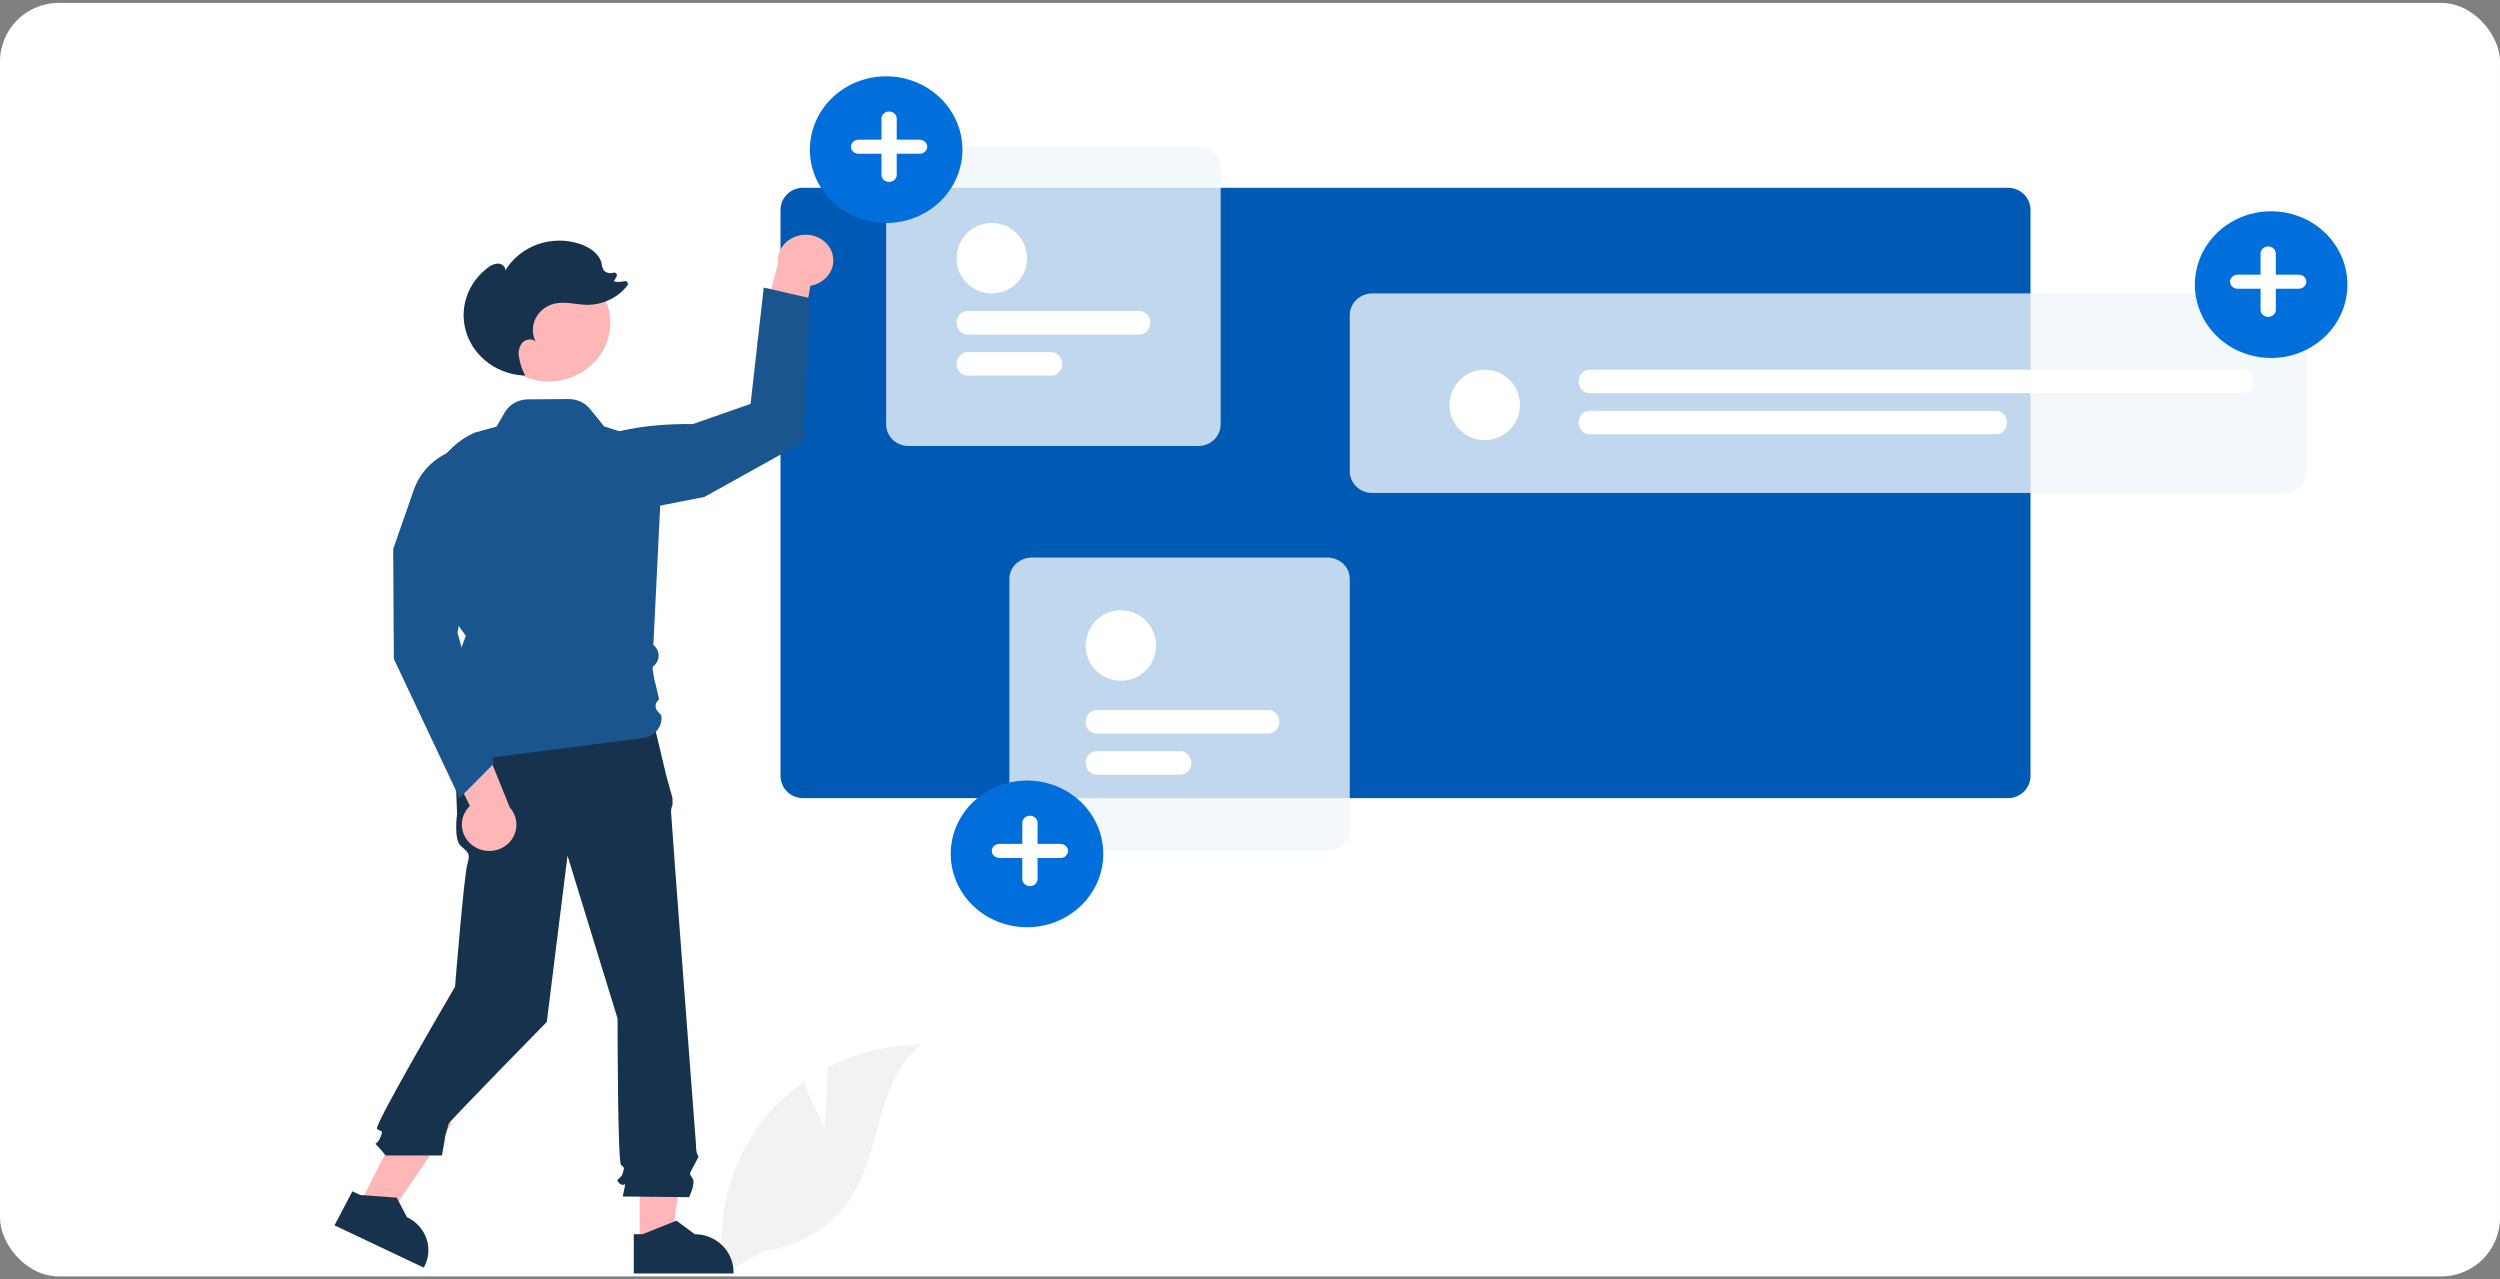 <svg width="426" height="218" viewBox="0 0 426 218" fill="none" xmlns="http://www.w3.org/2000/svg">
<rect x="0" y="0" width="426" height="218" fill="#808080" stroke="none"/>
<rect y="0.5" width="426" height="217" rx="10" fill="white"/>
<path d="M140.546 192.193L141.018 181.918C145.937 179.372 151.423 178.027 157 178C149.324 184.078 150.283 195.794 145.079 203.967C143.436 206.504 141.224 208.651 138.608 210.247C135.992 211.844 133.038 212.85 129.966 213.191L123.543 217C122.661 212.241 122.855 207.354 124.112 202.675C125.369 197.996 127.658 193.636 130.822 189.896C132.618 187.815 134.678 185.962 136.953 184.379C138.491 188.308 140.546 192.193 140.546 192.193Z" fill="#F2F2F2"/>
<path d="M342.186 32H136.819C135.807 32 134.836 32.4 134.12 33.111C133.404 33.822 133.001 34.787 133 35.793V132.202C133.001 133.209 133.404 134.175 134.12 134.886C134.836 135.598 135.806 135.999 136.819 136H342.186C343.198 135.998 344.167 135.597 344.882 134.885C345.597 134.173 345.999 133.208 346 132.202V35.793C345.999 34.787 345.597 33.823 344.882 33.112C344.167 32.401 343.197 32.001 342.186 32Z" fill="#0059B2"/>
<path opacity="0.8" d="M389.191 84H233.809C232.799 83.999 231.831 83.608 231.117 82.913C230.403 82.219 230.001 81.276 230 80.294V53.706C230.001 52.724 230.403 51.781 231.117 51.087C231.831 50.392 232.8 50.001 233.809 50H389.191C390.2 50.001 391.169 50.392 391.883 51.087C392.597 51.781 392.999 52.724 393 53.706V80.294C392.999 81.276 392.597 82.219 391.883 82.913C391.169 83.608 390.201 83.999 389.191 84Z" fill="#F0F6FC"/>
<path d="M253 75C256.314 75 259 72.314 259 69C259 65.686 256.314 63 253 63C249.686 63 247 65.686 247 69C247 72.314 249.686 75 253 75Z" fill="white"/>
<path d="M382.165 67H270.835C270.348 67 269.881 66.789 269.537 66.414C269.193 66.039 269 65.53 269 65C269 64.47 269.193 63.961 269.537 63.586C269.881 63.211 270.348 63 270.835 63H382.165C382.652 63 383.119 63.211 383.463 63.586C383.807 63.961 384 64.47 384 65C384 65.53 383.807 66.039 383.463 66.414C383.119 66.789 382.652 67 382.165 67Z" fill="white"/>
<path d="M340.158 74H270.842C270.353 74 269.885 73.789 269.539 73.414C269.194 73.039 269 72.53 269 72C269 71.47 269.194 70.961 269.539 70.586C269.885 70.211 270.353 70 270.842 70H340.158C340.647 70 341.115 70.211 341.461 70.586C341.806 70.961 342 71.47 342 72C342 72.53 341.806 73.039 341.461 73.414C341.115 73.789 340.647 74 340.158 74Z" fill="white"/>
<path d="M387 61C384.429 61 381.915 60.267 379.778 58.893C377.64 57.52 375.974 55.568 374.99 53.283C374.006 50.999 373.748 48.486 374.25 46.061C374.751 43.637 375.99 41.409 377.808 39.661C379.626 37.913 381.942 36.722 384.464 36.24C386.986 35.758 389.599 36.005 391.975 36.952C394.35 37.898 396.381 39.5 397.809 41.555C399.238 43.611 400 46.028 400 48.5C400 51.815 398.63 54.995 396.192 57.339C393.754 59.683 390.448 61 387 61Z" fill="#006EDB"/>
<path d="M391.7 46.8H387.801V43.2C387.801 42.882 387.664 42.577 387.42 42.352C387.177 42.126 386.846 42 386.501 42C386.157 42 385.826 42.126 385.582 42.352C385.338 42.577 385.202 42.882 385.202 43.2V46.8H381.302C381.131 46.8 380.962 46.831 380.804 46.891C380.646 46.951 380.503 47.039 380.382 47.151C380.261 47.262 380.165 47.395 380.099 47.54C380.034 47.686 380 47.842 380 48C380 48.158 380.034 48.314 380.099 48.46C380.165 48.605 380.261 48.738 380.382 48.849C380.503 48.961 380.646 49.049 380.804 49.109C380.962 49.169 381.131 49.2 381.302 49.2H385.202V52.8C385.202 53.118 385.338 53.423 385.582 53.648C385.826 53.874 386.157 54 386.501 54C386.846 54 387.177 53.874 387.42 53.648C387.664 53.423 387.801 53.118 387.801 52.8V49.2H391.7C392.045 49.2 392.376 49.074 392.619 48.849C392.863 48.623 393 48.318 393 48C393 47.682 392.863 47.377 392.619 47.151C392.376 46.926 392.045 46.8 391.7 46.8Z" fill="white"/>
<path opacity="0.8" d="M226.138 145H175.862C174.838 144.999 173.856 144.619 173.132 143.944C172.408 143.269 172.001 142.354 172 141.399V98.601C172.001 97.646 172.408 96.731 173.132 96.056C173.856 95.381 174.838 95.001 175.862 95H226.138C227.162 95.001 228.144 95.381 228.868 96.056C229.592 96.731 229.999 97.646 230 98.601V141.399C229.999 142.354 229.592 143.269 228.868 143.944C228.144 144.619 227.162 144.999 226.138 145Z" fill="#F0F6FC"/>
<path d="M191 116C194.314 116 197 113.314 197 110C197 106.686 194.314 104 191 104C187.686 104 185 106.686 185 110C185 113.314 187.686 116 191 116Z" fill="white"/>
<path d="M216.144 125H186.856C186.364 125 185.892 124.789 185.544 124.414C185.196 124.039 185 123.53 185 123C185 122.47 185.196 121.961 185.544 121.586C185.892 121.211 186.364 121 186.856 121H216.144C216.636 121 217.108 121.211 217.456 121.586C217.804 121.961 218 122.47 218 123C218 123.53 217.804 124.039 217.456 124.414C217.108 124.789 216.636 125 216.144 125Z" fill="white"/>
<path d="M201.128 132H186.872C186.376 132 185.899 131.789 185.548 131.414C185.197 131.039 185 130.53 185 130C185 129.47 185.197 128.961 185.548 128.586C185.899 128.211 186.376 128 186.872 128H201.128C201.624 128 202.101 128.211 202.452 128.586C202.803 128.961 203 129.47 203 130C203 130.53 202.803 131.039 202.452 131.414C202.101 131.789 201.624 132 201.128 132Z" fill="white"/>
<path d="M175 158C172.429 158 169.915 157.267 167.778 155.893C165.64 154.52 163.974 152.568 162.99 150.284C162.006 147.999 161.748 145.486 162.25 143.061C162.751 140.637 163.99 138.409 165.808 136.661C167.626 134.913 169.942 133.723 172.464 133.24C174.986 132.758 177.599 133.005 179.975 133.952C182.35 134.898 184.381 136.5 185.809 138.555C187.238 140.611 188 143.028 188 145.5C188 148.815 186.63 151.995 184.192 154.339C181.754 156.683 178.448 158 175 158Z" fill="#006EDB"/>
<path d="M180.7 143.8H176.801V140.2C176.801 139.882 176.664 139.577 176.42 139.351C176.177 139.126 175.846 139 175.501 139C175.157 139 174.826 139.126 174.582 139.351C174.338 139.577 174.202 139.882 174.202 140.2V143.8H170.302C170.131 143.8 169.962 143.831 169.804 143.891C169.646 143.951 169.503 144.039 169.382 144.151C169.261 144.262 169.165 144.395 169.099 144.54C169.034 144.686 169 144.842 169 145C169 145.158 169.034 145.314 169.099 145.46C169.165 145.605 169.261 145.738 169.382 145.849C169.503 145.961 169.646 146.049 169.804 146.109C169.962 146.169 170.131 146.2 170.302 146.2H174.202V149.8C174.202 150.118 174.338 150.423 174.582 150.649C174.826 150.874 175.157 151 175.501 151C175.846 151 176.177 150.874 176.42 150.649C176.664 150.423 176.801 150.118 176.801 149.8V146.2H180.7C181.045 146.2 181.376 146.074 181.619 145.849C181.863 145.623 182 145.318 182 145C182 144.682 181.863 144.377 181.619 144.151C181.376 143.926 181.045 143.8 180.7 143.8Z" fill="white"/>
<path d="M109.001 212L114.421 212L117 192H109L109.001 212Z" fill="#FFB6B6"/>
<path d="M108 210.308L109.484 210.308L115.278 208L118.383 210.308C120.138 210.308 121.821 210.991 123.062 212.206C124.303 213.421 125 215.07 125 216.789V216.999L108 217L108 210.308Z" fill="#17324D"/>
<path d="M61 205.711L65.709 208L77 191.378L70.051 188L61 205.711Z" fill="#FFB6B6"/>
<path d="M60.046 203L61.374 203.628L67.608 204.08L69.336 207.396C70.906 208.139 72.101 209.443 72.658 211.023C73.215 212.602 73.088 214.327 72.305 215.817L72.21 216L57 208.803L60.046 203Z" fill="#17324D"/>
<path d="M111.117 122L77.293 122.85L77.882 138.716C77.882 138.716 77.293 142.965 78.47 144.099C79.646 145.232 80.235 145.232 79.646 147.215C79.058 149.198 77.537 168.147 77.537 168.147C77.537 168.147 63.655 191.792 64.244 192.359C64.832 192.925 65.42 192.359 64.832 193.775C64.244 195.192 63.655 194.625 64.244 195.192C64.765 195.733 65.256 196.3 65.714 196.892H75.301C75.301 196.892 75.837 194.058 75.837 193.775C75.837 193.492 76.426 191.792 76.426 191.509C76.426 191.225 93.176 174.13 93.176 174.13L96.705 145.799L105.234 173.564C105.234 173.564 105.234 197.929 105.823 198.495C106.411 199.062 106.411 198.779 106.117 199.912C105.823 201.045 104.646 200.762 105.529 201.612C106.411 202.462 106.705 201.045 106.411 202.462L106.117 203.878L117.416 204C117.416 204 118.593 201.612 118.005 200.762C117.416 199.912 117.452 200.144 118.169 198.753C118.887 197.362 119.181 197.079 118.887 196.795C118.593 196.512 118.593 195.005 118.593 195.005C118.593 195.005 114.352 139.282 114.352 138.432C114.33 137.995 114.413 137.559 114.596 137.158V136.004L113.47 131.916L111.117 122Z" fill="#17324D"/>
<path d="M141.72 42.883C142.143 43.971 142.085 45.169 141.557 46.217C141.029 47.266 140.074 48.081 138.897 48.489C138.637 48.578 138.369 48.646 138.096 48.692L135.377 64L129 58.585L132.559 44.878C132.428 43.723 132.795 42.567 133.583 41.659C134.371 40.752 135.516 40.166 136.77 40.028C137.825 39.917 138.889 40.139 139.789 40.658C140.689 41.176 141.37 41.961 141.72 42.883Z" fill="#FFB6B6"/>
<path d="M96 78.16C96 78.16 100.769 72.091 118.075 72.257L127.898 68.82L130.143 49L138 50.802L136.878 75.306L120.041 84.676L97.966 89L96 78.16Z" fill="#1B558E"/>
<path d="M93.5 65C99.299 65 104 60.523 104 55C104 49.477 99.299 45 93.5 45C87.701 45 83 49.477 83 55C83 60.523 87.701 65 93.5 65Z" fill="#FFB6B6"/>
<path d="M76.668 130C76.65 130 76.631 129.998 76.614 129.993C76.422 129.942 76.271 129.903 76.962 124.245L77.707 119.773L76.979 115.825L75.755 114.665L77.723 112.802L79.374 108.359L76.517 104.35L73.239 87.951C72.676 85.122 73.114 82.195 74.485 79.625C75.856 77.055 78.085 74.986 80.824 73.737L84.618 72.688L85.998 70.29C86.385 69.617 86.956 69.054 87.651 68.66C88.345 68.266 89.139 68.055 89.948 68.049L96.895 68C97.596 67.995 98.289 68.144 98.919 68.435C99.549 68.726 100.099 69.151 100.526 69.678L102.95 72.662L113 75.896L111.334 109.906C111.598 110.116 111.814 110.376 111.967 110.669C112.121 110.962 112.208 111.282 112.224 111.608C112.24 111.935 112.185 112.261 112.061 112.566C111.937 112.871 111.748 113.149 111.505 113.381C111.4 113.481 111.317 113.562 111.266 113.616C111.097 113.844 111.415 115.546 111.807 116.991L112.311 119.205C112.149 119.314 112.013 119.454 111.912 119.615C111.81 119.777 111.745 119.957 111.72 120.143C111.696 120.33 111.712 120.519 111.769 120.7C111.826 120.88 111.921 121.047 112.049 121.191L112.691 121.909C112.818 122.809 112.563 123.721 111.981 124.443C111.4 125.166 110.54 125.64 109.589 125.763C100.404 126.947 76.716 130 76.668 130Z" fill="#1B558E"/>
<path d="M91.131 64.279C91.087 64.186 91.044 64.093 91 64C91.017 64.001 91.034 64.003 91.05 64.003L91.131 64.279Z" fill="#2F2E41"/>
<path d="M83.079 45.649C83.569 45.21 84.206 44.948 84.878 44.91C85.545 44.93 86.222 45.503 86.084 46.124C87.309 44.061 89.26 42.474 91.594 41.642C93.927 40.81 96.494 40.786 98.845 41.574C100.503 42.131 102.129 43.244 102.51 44.876C102.547 45.304 102.682 45.72 102.904 46.095C103.097 46.295 103.347 46.437 103.624 46.504C103.901 46.57 104.192 46.559 104.462 46.47L104.478 46.465C104.57 46.435 104.67 46.432 104.764 46.457C104.858 46.481 104.942 46.532 105.006 46.602C105.069 46.673 105.109 46.76 105.12 46.852C105.131 46.944 105.112 47.038 105.067 47.12L104.598 47.952C105.189 48.077 105.804 48.065 106.389 47.915C106.487 47.891 106.589 47.896 106.683 47.93C106.778 47.963 106.859 48.023 106.915 48.102C106.972 48.181 107.001 48.275 107 48.371C106.998 48.466 106.966 48.559 106.907 48.636C106.127 49.651 105.109 50.478 103.933 51.052C102.758 51.627 101.458 51.932 100.136 51.945C98.262 51.934 96.368 51.32 94.543 51.73C93.837 51.888 93.177 52.195 92.612 52.628C92.048 53.06 91.592 53.608 91.278 54.229C90.965 54.851 90.802 55.532 90.801 56.222C90.801 56.911 90.963 57.592 91.275 58.215C90.714 57.632 89.631 57.77 89.057 58.341C88.793 58.647 88.598 59.002 88.484 59.382C88.37 59.763 88.339 60.162 88.393 60.554C88.546 61.756 88.921 62.922 89.502 64C87.285 63.935 85.142 63.225 83.363 61.965C81.584 60.705 80.255 58.957 79.554 56.956C78.854 54.955 78.816 52.797 79.447 50.776C80.077 48.754 81.345 46.964 83.079 45.649Z" fill="#17324D"/>
<path d="M80.655 144.151C79.653 143.461 78.976 142.421 78.768 141.258C78.56 140.094 78.84 138.899 79.546 137.93C79.703 137.716 79.879 137.516 80.072 137.332L73 123L81.446 124.163L86.867 137.595C87.674 138.497 88.076 139.666 87.988 140.849C87.9 142.032 87.328 143.135 86.395 143.919C85.608 144.574 84.611 144.954 83.568 144.996C82.525 145.038 81.498 144.74 80.655 144.151Z" fill="#FFB6B6"/>
<path d="M78.306 136L67.112 112.284L67 93.552L70.529 83.435C71.007 82.062 71.773 80.794 72.781 79.705C73.788 78.616 75.017 77.728 76.395 77.095C77.773 76.461 79.271 76.094 80.802 76.016C82.332 75.938 83.864 76.149 85.306 76.638L85.384 76.665L85.417 76.736C85.547 77.023 88.507 83.924 79.728 98.12L77.961 107.834L84.161 130.1L78.306 136Z" fill="#1B558E"/>
<path opacity="0.8" d="M204.205 76H154.795C153.789 75.999 152.824 75.612 152.113 74.923C151.401 74.234 151.001 73.301 151 72.327V28.673C151.001 27.699 151.401 26.765 152.113 26.077C152.824 25.388 153.789 25.001 154.795 25H204.205C205.211 25.001 206.176 25.388 206.887 26.077C207.599 26.765 207.999 27.699 208 28.673V72.327C207.999 73.301 207.599 74.234 206.887 74.923C206.176 75.612 205.211 75.999 204.205 76Z" fill="#F0F6FC"/>
<path d="M169 50C172.314 50 175 47.314 175 44C175 40.686 172.314 38 169 38C165.686 38 163 40.686 163 44C163 47.314 165.686 50 169 50Z" fill="white"/>
<path d="M194.144 57H164.856C164.364 57 163.892 56.789 163.544 56.414C163.196 56.039 163 55.53 163 55C163 54.47 163.196 53.961 163.544 53.586C163.892 53.211 164.364 53 164.856 53H194.144C194.636 53 195.108 53.211 195.456 53.586C195.804 53.961 196 54.47 196 55C196 55.53 195.804 56.039 195.456 56.414C195.108 56.789 194.636 57 194.144 57Z" fill="white"/>
<path d="M179.128 64H164.872C164.376 64 163.899 63.789 163.548 63.414C163.197 63.039 163 62.53 163 62C163 61.47 163.197 60.961 163.548 60.586C163.899 60.211 164.376 60 164.872 60H179.128C179.624 60 180.101 60.211 180.452 60.586C180.803 60.961 181 61.47 181 62C181 62.53 180.803 63.039 180.452 63.414C180.101 63.789 179.624 64 179.128 64Z" fill="white"/>
<path d="M151 38C148.429 38 145.915 37.267 143.778 35.893C141.64 34.52 139.974 32.568 138.99 30.284C138.006 28 137.748 25.486 138.25 23.061C138.751 20.637 139.99 18.409 141.808 16.661C143.626 14.913 145.942 13.723 148.464 13.24C150.986 12.758 153.599 13.005 155.975 13.951C158.35 14.898 160.381 16.5 161.809 18.555C163.238 20.611 164 23.028 164 25.5C164 28.815 162.63 31.995 160.192 34.339C157.754 36.683 154.448 38 151 38Z" fill="#006EDB"/>
<path d="M156.7 23.8H152.801V20.2C152.801 19.882 152.664 19.576 152.42 19.352C152.177 19.126 151.846 19 151.501 19C151.157 19 150.826 19.126 150.582 19.352C150.338 19.576 150.202 19.882 150.202 20.2V23.8H146.302C146.131 23.8 145.962 23.831 145.804 23.891C145.646 23.951 145.503 24.039 145.382 24.151C145.261 24.262 145.165 24.395 145.099 24.54C145.034 24.686 145 24.842 145 25C145 25.158 145.034 25.314 145.099 25.46C145.165 25.605 145.261 25.738 145.382 25.849C145.503 25.961 145.646 26.049 145.804 26.109C145.962 26.169 146.131 26.2 146.302 26.2H150.202V29.8C150.202 30.118 150.338 30.424 150.582 30.648C150.826 30.874 151.157 31 151.501 31C151.846 31 152.177 30.874 152.42 30.648C152.664 30.424 152.801 30.118 152.801 29.8V26.2H156.7C157.045 26.2 157.376 26.074 157.619 25.849C157.863 25.623 158 25.318 158 25C158 24.682 157.863 24.377 157.619 24.151C157.376 23.926 157.045 23.8 156.7 23.8Z" fill="white"/>
</svg>
